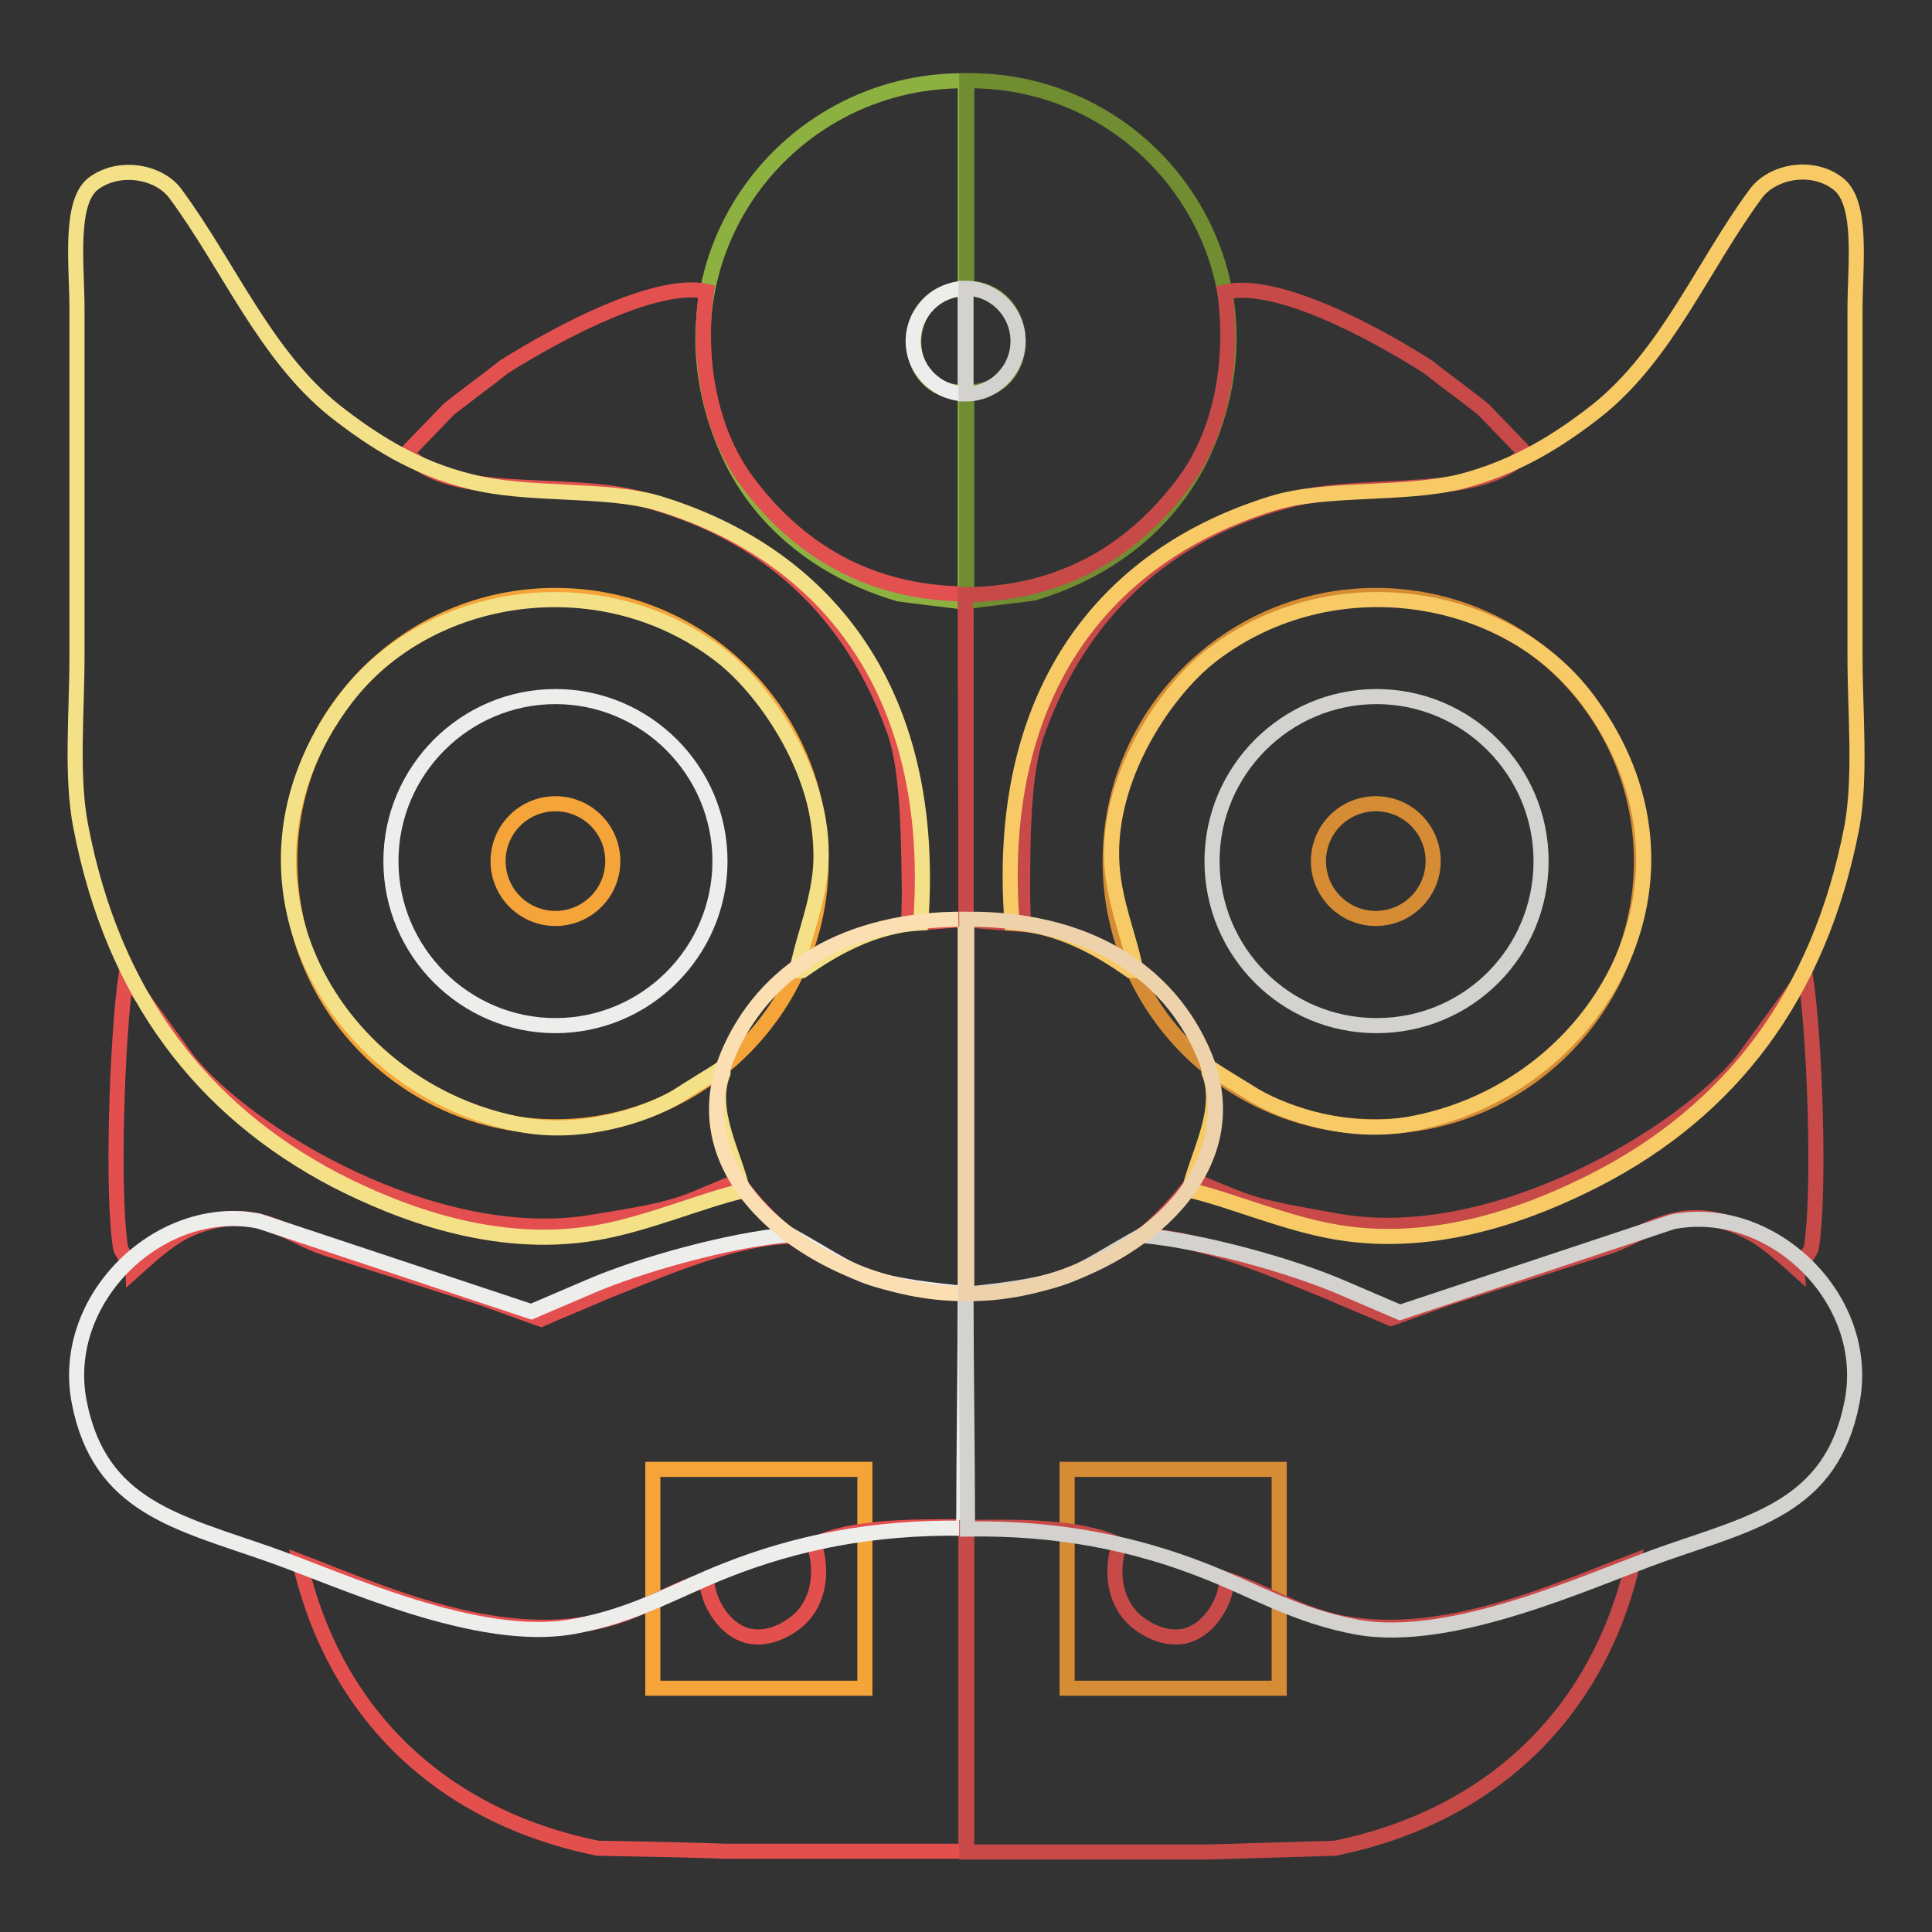 <?xml version="1.0" encoding="utf-8"?>
<!-- Svg Vector Icons : http://www.onlinewebfonts.com/icon -->
<!DOCTYPE svg PUBLIC "-//W3C//DTD SVG 1.1//EN" "http://www.w3.org/Graphics/SVG/1.1/DTD/svg11.dtd">
<svg version="1.1" xmlns="http://www.w3.org/2000/svg" xmlns:xlink="http://www.w3.org/1999/xlink" x="0px" y="0px" viewBox="0 0 256 256" enable-background="new 0 0 256 256" xml:space="preserve">
<rect x="0" y="0" width="256" height="256" fill="#333333" stroke="none"/>
<g> <path stroke-width="2" fill-opacity="0" stroke="#f4a438"  d="M38.4,114.1c0,19.5,15.8,35.2,35.2,35.2s35.2-15.8,35.2-35.2S93.1,78.9,73.6,78.9S38.4,94.7,38.4,114.1z"/> <path stroke-width="2" fill-opacity="0" stroke="#e24f4e"  d="M16.7,129.2l8.2,11.3c7.8,9.8,33,25.1,53.9,21.4c4.7-0.8,9.4-1.4,13.4-3.1c1.9-0.8,3.8-1.6,5.6-2.3 c2,2.8,4.8,5.7,6.9,7.3c-8,0.3-18,4.8-24.8,7.5c-2.7,1.2-5.5,2.3-8.2,3.5c-2.6-0.9-5.2-1.9-7.8-2.8c-6.9-2.2-13.8-4.4-20.7-6.6 c-4.2-1.3-8.6-5.3-15.3-3.5c-4.2,1.1-6.3,3-10.2,6.5c0-0.2-1.7-2.8-1.7-2.9C14.8,158.4,15.5,137.4,16.7,129.2L16.7,129.2z"/> <path stroke-width="2" fill-opacity="0" stroke="#ededec"  d="M51.8,114.1c0,12,9.8,21.8,21.8,21.8c12,0,21.8-9.8,21.8-21.8s-9.8-21.8-21.8-21.8 C61.6,92.3,51.8,102.1,51.8,114.1z"/> <path stroke-width="2" fill-opacity="0" stroke="#f4a438"  d="M86.5,194.7h28.1v29H86.5V194.7z"/> <path stroke-width="2" fill-opacity="0" stroke="#e24f4d"  d="M128,202.3v43H96.1c-5.6-0.2-11.3-0.3-16.9-0.4c-20.7-4.2-34.9-17.8-39.5-38c10,3.8,25.9,11.2,39.8,7.9 c5.3-1.2,9.3-4,14.1-5.5c0.1,0.8,0.3,2.4,1.3,4c0.4,0.7,1.7,2.7,4,3.4c3.6,1,6.8-1.9,7-2.1c2.5-2.3,3.2-6.2,2-9.9 C112.7,202.2,121.1,202.3,128,202.3L128,202.3z"/> <path stroke-width="2" fill-opacity="0" stroke="#ededec"  d="M127.9,171.4c0,9-0.2,22.2-0.2,31.1c-12.2-0.2-22.4,2-31.3,5.5c-6.7,2.6-12.1,6-20.3,7.5 c-12.7,2.4-30.9-6.2-40.3-9.5c-12.2-4.3-22.6-6.3-25.3-20.2c-2.7-13.8,10.8-26.6,23.8-24c12,4,24.1,8,36.1,12 c2.6-1.1,5.1-2.2,7.7-3.3c6.7-2.9,18.5-6.2,26.5-6.9C113.8,168.7,113.4,170,127.9,171.4z"/> <path stroke-width="2" fill-opacity="0" stroke="#8db141"  d="M127.9,10.7v27.6c-9,0.1-9.2,13.9,0,13.7v27.8c-3-0.4-5.9-0.7-8.8-1.1c-10.5-3.1-18.9-9.9-22.9-19.4 C85.7,34.9,103.7,10.5,127.9,10.7z"/> <path stroke-width="2" fill-opacity="0" stroke="#e2504f"  d="M93.6,38.6c-1.3,9.7,0.7,18.9,5.4,25.2c6.7,9,16.1,14.8,29,14.9c0,13.5,0,29.6,0,43.1 c-2.5,0.2-5.1,0.4-7.6,0.6c0-0.4,0.1-3.3,0.1-3.7c-0.1-7.1-0.1-16.3-1.9-21.6c-5.6-15.9-17-26.8-34.1-31.1 c-9.8-2.5-24.9,0.4-30.6-6l5.6-5.8c2.4-1.9,4.9-3.7,7.3-5.6C74.1,44,86.9,37.2,93.6,38.6z"/> <path stroke-width="2" fill-opacity="0" stroke="#f4e187"  d="M122,122.3c-6.3,0.3-11.7,3.5-15.7,6.3h-0.7c0.7-3.8,2.2-7.3,2.9-11.7c2.1-12.6-6.9-25.4-13.1-30.1 c-15.9-12.2-38.9-8.5-49.7,5.9c-17.9,23.8-1.2,52.1,23.8,56.4c7.7,1.3,15.8-1.2,20.2-3.8c2-1.3,4-2.5,6.1-3.8v0.7 c-2,5,1.6,10.9,2.6,15.6c-5.6,1.3-12.9,4.5-19.7,5.6c-13.3,2.2-26-2.8-34.2-7C26.9,147.2,15,132,10.7,109.5 c-1.3-6.6-0.5-15.1-0.5-22.5V40.9c0-5.7-1.1-14.1,2.2-16.6c3.4-2.5,8.6-1.6,10.8,1.3c7.1,9.6,11.9,21.4,21.1,28.8 c5.1,4,10.7,7.6,18,9.4c7.7,2,17.9,0.8,25,2.9C110.1,73.7,124.2,92.3,122,122.3z"/> <path stroke-width="2" fill-opacity="0" stroke="#fbdeb1"  d="M127.9,121.8v49.6c-16.5,0.2-38.9-13.4-31.5-31.5C101.1,128.6,112.1,121.7,127.9,121.8z"/> <path stroke-width="2" fill-opacity="0" stroke="#f4a438"  d="M66,114.1c0,4.2,3.4,7.6,7.6,7.6c4.2,0,7.6-3.4,7.6-7.6l0,0c0-4.2-3.4-7.6-7.6-7.6 C69.4,106.5,66,109.9,66,114.1L66,114.1z"/> <path stroke-width="2" fill-opacity="0" stroke="#ededec"  d="M127.9,38.2c-3.8,0.1-6.9,3.2-6.9,7s3.1,6.9,6.9,7V38.2z"/> <path stroke-width="2" fill-opacity="0" stroke="#d58c34"  d="M147.1,114.1c0,19.5,15.8,35.2,35.2,35.2s35.2-15.8,35.2-35.2l0,0c0-19.5-15.8-35.2-35.2-35.2 S147.1,94.7,147.1,114.1L147.1,114.1z"/> <path stroke-width="2" fill-opacity="0" stroke="#c74948"  d="M240,165.4c0,0.2-1.7,2.8-1.7,2.9c-3.9-3.5-6-5.3-10.2-6.5c-6.7-1.8-11,2.2-15.3,3.5 c-6.9,2.2-13.8,4.4-20.7,6.6c-2.6,0.9-5.2,1.9-7.8,2.8c-2.7-1.2-5.5-2.3-8.2-3.5c-6.7-2.7-16.7-7.2-24.8-7.5 c2.1-1.6,4.8-4.5,6.9-7.3c1.9,0.8,3.8,1.6,5.6,2.3c4,1.6,8.7,2.2,13.4,3.1c20.9,3.7,46-11.7,53.8-21.4c2.7-3.8,5.5-7.5,8.2-11.3 C240.5,137.4,241.2,158.3,240,165.4L240,165.4z"/> <path stroke-width="2" fill-opacity="0" stroke="#d3d2cf"  d="M160.6,114.1c0,12,9.7,21.8,21.8,21.8s21.8-9.7,21.8-21.8c0,0,0,0,0,0c0-12-9.8-21.8-21.8-21.8 S160.6,102.1,160.6,114.1L160.6,114.1z"/> <path stroke-width="2" fill-opacity="0" stroke="#d58c34"  d="M169.5,223.7l-28.1,0l0-29l28.1,0L169.5,223.7z"/> <path stroke-width="2" fill-opacity="0" stroke="#c74948"  d="M148.3,204.7c-1.2,3.7-0.5,7.6,2,9.9c0.2,0.2,3.4,3.1,7,2.1c2.3-0.7,3.6-2.7,4-3.4c1-1.6,1.2-3.1,1.3-4 c4.8,1.5,8.8,4.2,14.1,5.5c13.9,3.3,29.7-4.1,39.7-7.9c-4.6,20.2-18.9,33.8-39.5,38l-16.9,0.5c-10.6,0-21.2,0-31.9,0 c0-14.3,0-28.7,0-43C134.9,202.3,143.3,202.2,148.3,204.7L148.3,204.7z"/> <path stroke-width="2" fill-opacity="0" stroke="#d3d2cf"  d="M151.3,163.7c7.9,0.7,19.8,4,26.5,6.9c2.6,1.1,5.1,2.2,7.7,3.3c12-4,24.1-8,36.1-12 c13-2.6,26.5,10.1,23.8,23.9c-2.7,13.9-13.1,15.9-25.3,20.2c-9.5,3.4-27.7,11.9-40.3,9.6c-8.1-1.5-13.6-4.9-20.3-7.5 c-8.9-3.5-19.1-5.7-31.3-5.5c0-9-0.2-22.2-0.2-31.1C142.7,170,142.2,168.7,151.3,163.7L151.3,163.7z"/> <path stroke-width="2" fill-opacity="0" stroke="#708d31"  d="M159.8,59.2c-4.1,9.5-12.4,16.3-22.9,19.4c-3,0.4-5.9,0.7-8.8,1.1V51.9c9.2,0.3,9-13.6,0-13.7V10.7 C152.3,10.4,170.3,34.9,159.8,59.2z"/> <path stroke-width="2" fill-opacity="0" stroke="#c74948"  d="M189.2,48.6c2.4,1.9,4.9,3.7,7.3,5.6l5.6,5.8c-5.7,6.4-20.8,3.6-30.6,6.1c-17.1,4.3-28.5,15.2-34.1,31.1 c-1.9,5.3-1.9,14.5-1.9,21.6c0,0.4,0.1,3.3,0.1,3.7c-2.5-0.2-5.1-0.4-7.6-0.6c0-13.5-0.1-29.6-0.1-43.1c12.9-0.1,22.3-5.9,29-14.9 c4.7-6.3,6.7-15.5,5.4-25.2C169.1,37.1,181.8,43.9,189.2,48.6L189.2,48.6z"/> <path stroke-width="2" fill-opacity="0" stroke="#f7ca66"  d="M168.6,66.7c7.1-2.2,17.3-1,25-2.9c7.3-1.9,12.9-5.4,18-9.4c9.3-7.4,14-19.2,21.1-28.8 c2.2-2.9,7.4-3.9,10.8-1.3c3.4,2.5,2.3,10.9,2.3,16.6c0,15.4,0,30.7,0,46.1c0,7.4,0.8,15.8-0.4,22.5c-4.3,22.5-16.2,37.7-33.9,46.8 c-8.2,4.2-20.9,9.2-34.2,7c-6.8-1.1-14.1-4.3-19.7-5.6c1-4.6,4.6-10.6,2.6-15.6v-0.7c2,1.3,4,2.5,6.1,3.8 c4.5,2.6,12.5,5.1,20.2,3.8c25.1-4.3,41.7-32.6,23.8-56.4c-10.8-14.3-33.8-18-49.7-5.8c-6.2,4.7-15.1,17.5-13,30.1 c0.7,4.4,2.2,7.9,2.9,11.7h-0.7c-4-2.8-9.4-6-15.7-6.3C131.8,92.3,145.9,73.7,168.6,66.7L168.6,66.7z"/> <path stroke-width="2" fill-opacity="0" stroke="#eed2ab"  d="M159.6,139.9c7.4,18.1-15,31.8-31.5,31.5c0-16.5,0-33.1,0-49.6C143.9,121.7,154.9,128.6,159.6,139.9z"/> <path stroke-width="2" fill-opacity="0" stroke="#d58c34"  d="M174.7,114.1c0,4.2,3.4,7.6,7.6,7.6c4.2,0,7.6-3.4,7.6-7.6l0,0c0-4.2-3.4-7.6-7.6-7.6 C178.1,106.5,174.7,109.9,174.7,114.1L174.7,114.1z"/> <path stroke-width="2" fill-opacity="0" stroke="#d3d2cf"  d="M128,38.2c3.8,0,6.9,3.2,6.9,7s-3.1,7-6.9,7V38.2z"/></g>
</svg>